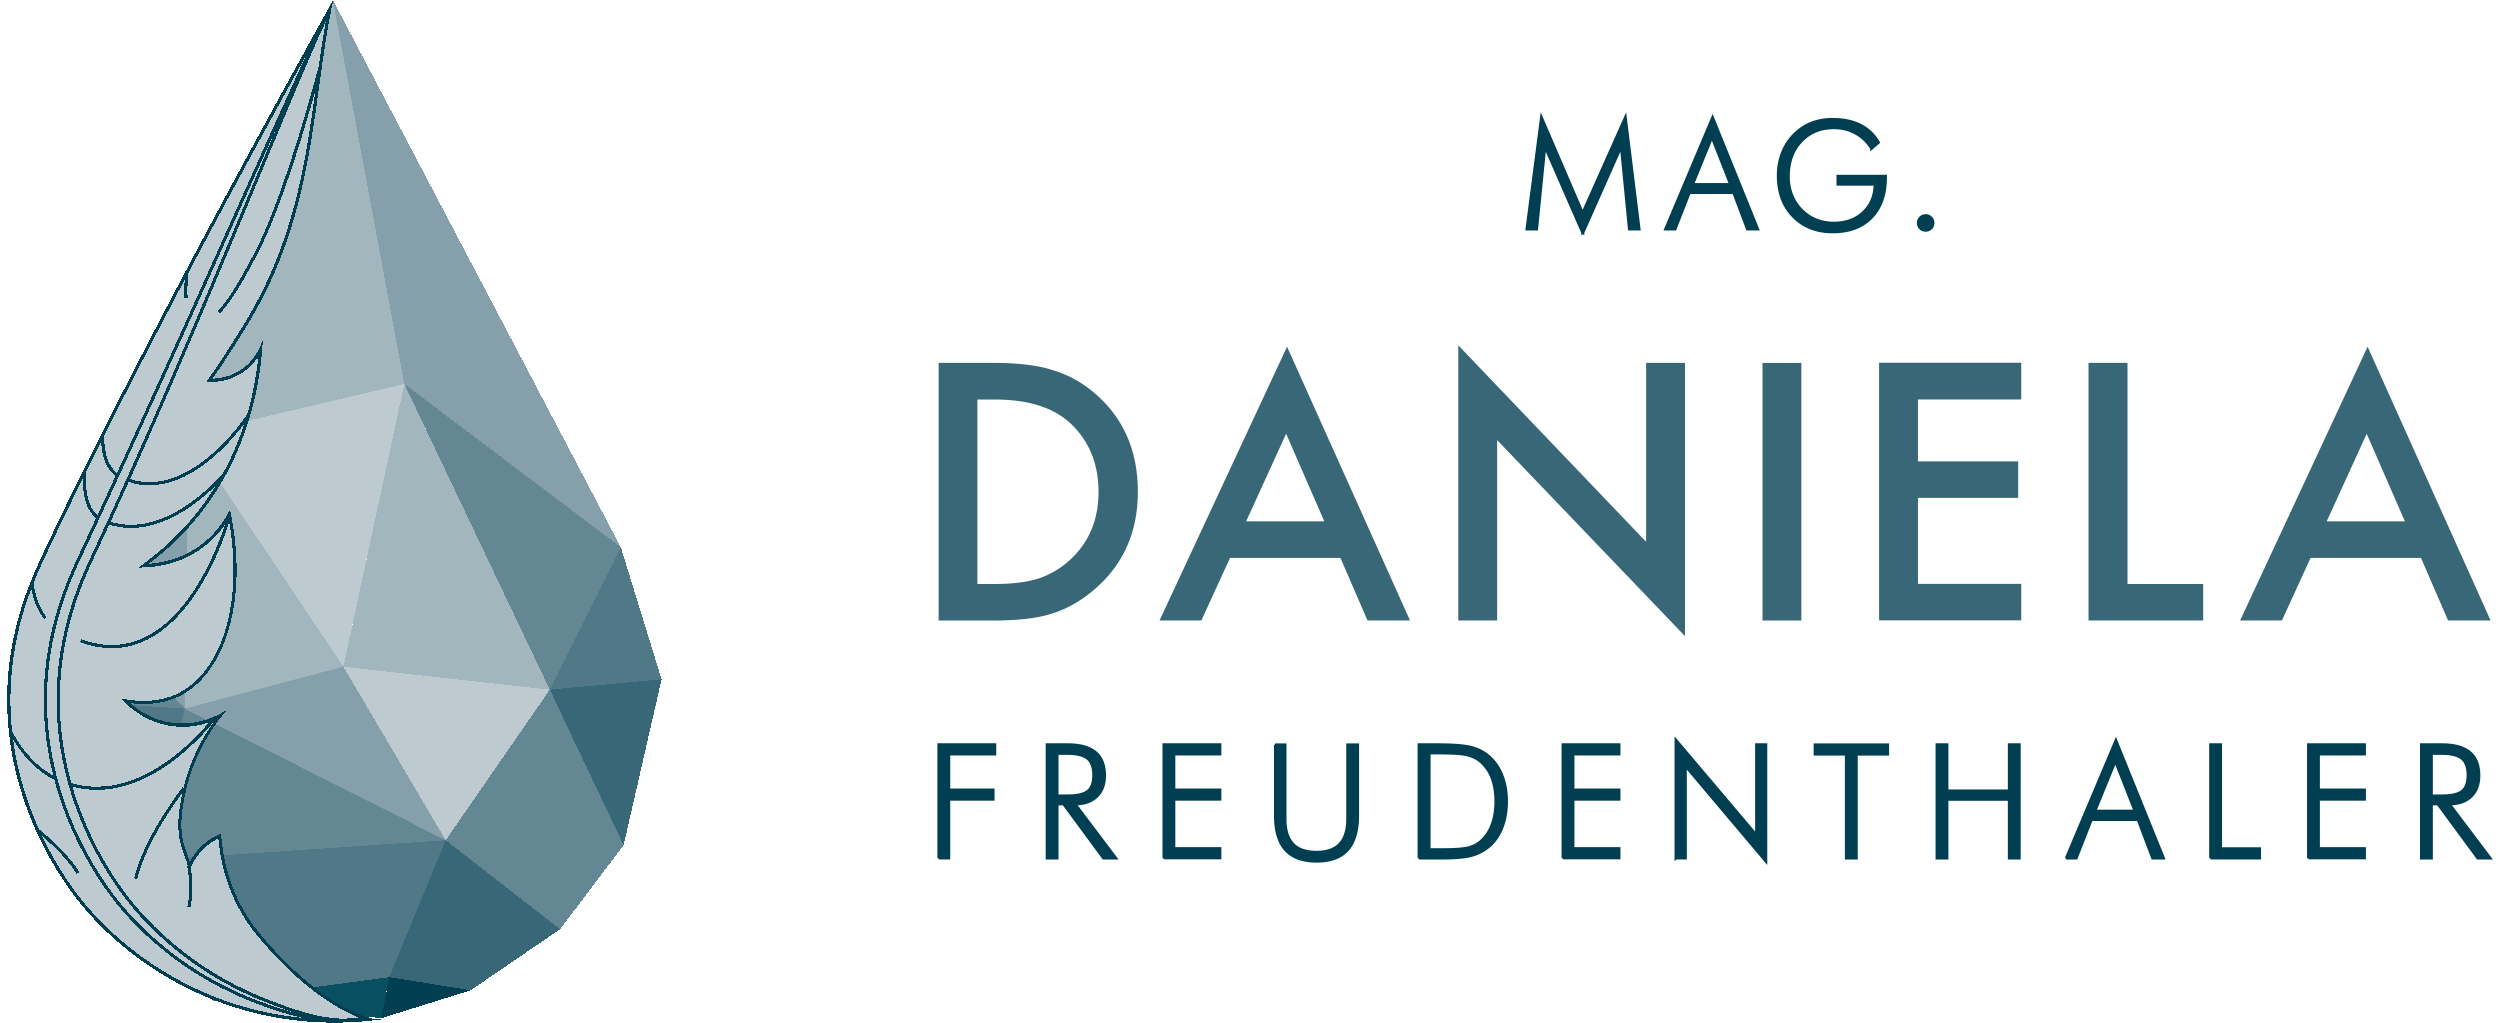 <svg xmlns="http://www.w3.org/2000/svg" id="Ebene_6" data-name="Ebene 6" viewBox="0 0 220 90" width="220" height="90"><defs><style>.cls-1{stroke-width:.22px}.cls-1,.cls-2,.cls-3{fill:#003e52}.cls-1,.cls-3,.cls-4{stroke:#003e52;stroke-miterlimit:10}.cls-5{fill:#85a0aa}.cls-10,.cls-11,.cls-2,.cls-5,.cls-6,.cls-7,.cls-8,.cls-9{stroke-width:0}.cls-6{fill:#648794}.cls-7{fill:#386777}.cls-8{fill:#074f61}.cls-4{fill:none;stroke-width:.28px}.cls-3{stroke-width:.22px}.cls-9{fill:#517887}.cls-10{fill:#a2b6be}.cls-11{fill:#bdcbd1}</style></defs><path d="M82.6 75.53V65.52h4.96v.85h-4.05v3.13h3.9v.85h-3.9v5.17h-.91ZM98.21 75.53H97.1l-3.51-4.77h-.55v4.77h-.91V65.52h1.84c1.08 0 1.9.23 2.44.68s.81 1.13.81 2.05c0 .78-.23 1.39-.69 1.84-.46.45-1.1.67-1.91.67l3.6 4.77Zm-5.17-9.21v3.7h.92c.85 0 1.44-.14 1.77-.41.33-.27.5-.73.5-1.38 0-.69-.17-1.18-.52-1.47-.35-.29-.93-.44-1.76-.44h-.92ZM102.41 75.53V65.52h4.96v.85h-4.05v3.13h4.05v.85h-4.05v4.31h4.05v.85h-4.96ZM112.2 65.53h.9v6.53c0 .99.23 1.72.68 2.2.45.48 1.14.72 2.07.72s1.6-.24 2.05-.72c.45-.48.68-1.22.68-2.2v-6.53h.91v6.24c0 1.35-.3 2.36-.9 3.03-.6.67-1.51 1-2.73 1s-2.14-.33-2.74-1c-.6-.67-.9-1.68-.9-3.03v-6.24ZM124.86 75.53V65.52h1.56c1.39 0 2.38.07 2.96.21.58.14 1.08.37 1.5.7.56.44.98 1.01 1.27 1.71.29.7.44 1.49.44 2.39s-.15 1.7-.44 2.4c-.29.7-.71 1.26-1.26 1.68-.43.33-.93.57-1.48.71-.56.14-1.45.21-2.69.21h-1.87Zm.91-.78h1.28c1.03 0 1.77-.06 2.2-.17.43-.12.8-.31 1.1-.59.42-.39.74-.88.95-1.46.21-.58.32-1.25.32-2s-.11-1.44-.32-2.02a3.65 3.65 0 0 0-.96-1.44c-.32-.29-.71-.49-1.17-.61-.46-.12-1.26-.18-2.41-.18h-.98v8.47ZM137.53 75.53V65.52h4.96v.85h-4.05v3.13h4.05v.85h-4.05v4.31h4.05v.85h-4.96ZM147.47 75.53V65.1l7.09 8.37v-7.95h.85v10.3l-7.08-8.39v8.09h-.85ZM162.46 75.53v-9.15h-2.75v-.85h6.42v.85h-2.76v9.15h-.91ZM170.44 75.53V65.52h.91v4.06h5.45v-4.06h.91v10.01h-.91v-5.17h-5.45v5.17h-.91ZM181.81 75.53l4.39-10.4 4.21 10.4h-.99l-1.28-3.39h-4.09l-1.33 3.39h-.92Zm2.56-4.17h3.49l-1.71-4.35-1.78 4.35ZM194.52 75.53V65.52h.91v9.15h3.43v.85h-4.34ZM203.13 75.53V65.52h4.96v.85h-4.05v3.13h4.05v.85h-4.05v4.31h4.05v.85h-4.96ZM219.15 75.53h-1.11l-3.51-4.77h-.55v4.77h-.91V65.52h1.84c1.08 0 1.9.23 2.44.68s.81 1.13.81 2.05c0 .78-.23 1.39-.69 1.84-.46.45-1.1.67-1.91.67l3.6 4.77Zm-5.17-9.21v3.7h.92c.85 0 1.44-.14 1.77-.41.33-.27.5-.73.5-1.38 0-.69-.17-1.18-.52-1.47-.35-.29-.93-.44-1.76-.44h-.92Z" class="cls-3"/><path d="M82.6 54.6V31.93h4.76c2.28 0 4.08.23 5.4.68 1.42.44 2.71 1.19 3.86 2.25 2.34 2.13 3.51 4.94 3.51 8.41s-1.22 6.3-3.66 8.46c-1.22 1.08-2.51 1.83-3.85 2.25-1.25.42-3.03.63-5.33.63h-4.7Zm3.42-3.21h1.54c1.54 0 2.81-.16 3.83-.48a7.76 7.76 0 0 0 2.76-1.63c1.68-1.54 2.52-3.54 2.52-6s-.83-4.5-2.5-6.05c-1.5-1.38-3.7-2.07-6.62-2.07h-1.54V51.4ZM117.94 49.1h-9.7l-2.52 5.5h-3.68l11.22-24.09 10.82 24.09h-3.74l-2.38-5.5Zm-1.4-3.22-3.36-7.71-3.52 7.71h6.88ZM128.33 54.6V30.39l16.53 17.29V31.93h3.42v24.05l-16.53-17.25V54.6h-3.42ZM158.52 31.94v22.67h-3.42V31.94h3.42ZM177.87 35.15h-9.09v5.45h8.82v3.21h-8.82v7.57h9.09v3.21h-12.51V31.92h12.51v3.21ZM187.22 31.94v19.45h6.66v3.21h-10.09V31.93h3.42ZM213.03 49.1h-9.7l-2.52 5.5h-3.68l11.22-24.09 10.82 24.09h-3.74l-2.38-5.5Zm-1.4-3.22-3.36-7.71-3.52 7.71h6.88Z" class="cls-7"/><path d="m139.29 20.54-3.33-7.61-.72 7.24h-.89l1.29-9.88 3.63 8.44 3.77-8.44 1.22 9.88h-.89l-.71-7.24-3.38 7.61ZM146.55 20.17l4.16-9.86 3.99 9.86h-.94l-1.21-3.21h-3.87l-1.26 3.21h-.87Zm2.42-3.95h3.3l-1.62-4.13-1.68 4.13ZM164.69 13.07c-.38-.6-.86-1.05-1.42-1.35s-1.19-.46-1.9-.46c-1.17 0-2.13.4-2.87 1.19-.74.79-1.11 1.82-1.11 3.09 0 .57.1 1.1.29 1.6.2.5.48.95.86 1.33.38.38.8.67 1.28.86.47.19.99.29 1.55.29 1.06 0 1.93-.31 2.59-.94.67-.63 1.01-1.44 1.03-2.45h-3.27v-.74h4.22v.1c0 1.51-.41 2.69-1.24 3.55-.82.85-1.96 1.28-3.41 1.28s-2.6-.46-3.49-1.37-1.33-2.12-1.33-3.6c0-.68.11-1.33.34-1.93.22-.61.55-1.13.97-1.58.46-.49.97-.85 1.55-1.09a4.99 4.99 0 0 1 1.93-.36c.96 0 1.79.17 2.47.52.69.35 1.21.86 1.59 1.53l-.63.54ZM168.8 19.62c0-.19.06-.34.19-.47s.28-.19.47-.19.34.06.47.19.19.28.19.47-.06.34-.19.47c-.13.13-.28.19-.47.19s-.34-.06-.47-.19a.626.626 0 0 1-.19-.47Z" class="cls-1"/><path d="m41.43 87.14-7.86 2.46.68-3.61 7.18 1.15z" class="cls-2" shape-rendering ="crispEdges"/><path d="m34.25 85.99-.68 3.61-14.78-1.54 15.46-2.07zM18.79 88.06 7.14 79.51l5.83-3.8 5.82 12.35z" class="cls-8" shape-rendering ="crispEdges"/><path d="m58.22 59.78-3.34 14.59-6.5-13.68 9.84-.91zM49.29 81.77l-7.86 5.37-7.18-1.15 4.97-12.05 10.07 7.83zM12.97 75.71l-5.83 3.8L.63 61.35l12.34 14.36z" class="cls-7" shape-rendering ="crispEdges"/><path d="M16.55 38.27 3.8 48.6l9.96-18.98 2.79 8.65zM58.22 59.78l-9.84.91 6.25-12.54 3.59 11.63zM16.26 62.36l-3.29 13.35L.63 61.35l15.63 1.01z" class="cls-9" shape-rendering ="crispEdges"/><path d="m39.22 73.94-4.97 12.05-15.46 2.07-5.82-12.35 26.25-1.77z" class="cls-9" shape-rendering ="crispEdges"/><path d="m35.58 33.79-5.36 24.88-13.67-20.4 19.03-4.48zM48.38 60.69l-9.16 13.25-9-15.27 18.16 2.02z" class="cls-11" shape-rendering ="crispEdges"/><path d="M29.29 0 16.55 38.27l-2.79-8.65L29.29 0zM16.26 62.36.63 61.35 3.8 48.6l12.46 13.76zM54.88 74.37l-5.59 7.4-10.07-7.83 9.16-13.25 6.5 13.68z" class="cls-6" shape-rendering ="crispEdges"/><path d="m39.22 73.94-26.25 1.77 3.29-13.35 22.96 11.58zM54.63 48.15l-6.25 12.54-12.8-26.9 19.05 14.36z" class="cls-6" shape-rendering ="crispEdges"/><path d="m35.58 33.79-19.03 4.48L29.29 0l6.29 33.79zM30.22 58.67l-13.96 3.69.29-24.09 13.67 20.4zM48.38 60.69l-18.16-2.02 5.36-24.88 12.8 26.9z" class="cls-10" shape-rendering ="crispEdges"/><path d="M54.63 48.15 35.58 33.79 29.29 0l25.34 48.15zM16.55 38.27l-.29 24.09L3.8 48.6l12.75-10.33zM39.22 73.94 16.26 62.36l13.96-3.69 9 15.27z" class="cls-5" shape-rendering ="crispEdges"/><path d="M29.46 89.86c-3.85 0-7.58-.74-11.1-2.19-5.77-2.39-9.43-6.13-11.1-8.15C5.72 77.66.72 70.84.78 61.43c.04-6.08 2.15-10.56 3.16-12.71C12.27 31 25.43 7.26 29 .88c-.42 2.11-.72 4.28-1.03 6.56-.92 6.69-1.87 13.62-6.11 20.72a87.733 87.733 0 0 1-3.28 5.09l-.16.23h.28c.59-.02 1.47-.15 2.36-.68.97-.58 1.54-1.38 1.86-2.03-.33 4.09-1.61 9.68-5.66 14.66a24.955 24.955 0 0 1-4.25 4.09l-.38.29.47-.03c1.02-.07 3.02-.4 4.85-1.84.91-.72 1.66-1.61 2.22-2.65 1.46 7.39-.37 13.9-4.51 15.91-.89.43-1.9.65-3.01.65-.38 0-.77-.03-1.18-.08l-.45-.06.33.3a7.083 7.083 0 0 0 4.68 1.83c1.39 0 2.55-.42 3.33-.84-1.15 1.46-2.48 3.64-3.14 6.51-.78 3.35-.33 4.57.11 5.75.08.21.15.42.22.64l.1.32.16-.3a5.174 5.174 0 0 1 2.5-2.33c.17 2.32.9 5.62 3.35 8.6 4.22 5.13 7.94 7.01 9.78 7.52-.99.1-2 .15-3 .15Z" class="cls-11" shape-rendering ="crispEdges"/><path d="M28.7 1.71c-.34 1.84-.6 3.73-.87 5.7-.92 6.68-1.87 13.59-6.09 20.67-1.02 1.7-2.12 3.41-3.27 5.08l-.32.46h.56c.6-.03 1.51-.16 2.43-.71.73-.44 1.24-1 1.59-1.53-.41 4-1.75 9.24-5.57 13.94a24.718 24.718 0 0 1-4.23 4.07l-.75.57.94-.06c1.04-.07 3.06-.4 4.93-1.87.83-.65 1.52-1.44 2.07-2.36 1.31 7.17-.49 13.43-4.51 15.37-.87.42-1.86.64-2.94.64-.37 0-.76-.03-1.16-.08l-.89-.11.66.6c.61.55 1.9 1.51 3.75 1.79.34.05.68.08 1.03.08 1.14 0 2.11-.27 2.87-.6-1.34 1.82-2.3 3.91-2.81 6.1-.78 3.39-.33 4.63.11 5.83.08.21.15.41.22.63l.2.65.32-.6a5.022 5.022 0 0 1 2.25-2.18c.2 2.32.97 5.56 3.37 8.48 3.79 4.6 7.19 6.61 9.2 7.35-.77.06-1.54.09-2.32.09-3.83 0-7.55-.73-11.05-2.18-4.26-1.76-8.18-4.64-11.05-8.11-1.53-1.86-6.51-8.64-6.45-18 .04-6.05 2.14-10.51 3.15-12.65C12.1 31.7 24.61 9.04 28.7 1.71M29.33 0c-1.97 3.51-16.6 29.7-25.52 48.66C2.72 50.98.67 55.45.63 61.42.57 71.44 6.21 78.46 7.15 79.6c1.27 1.53 4.91 5.61 11.16 8.19 4.23 1.75 8.16 2.2 11.15 2.2 1.7 0 3.09-.15 4.07-.28h-.13c-1.31 0-5.69-1.66-10.6-7.63-2.77-3.37-3.24-7.11-3.34-8.72-.39.15-1 .44-1.6.99-.6.54-.96 1.11-1.15 1.48-.44-1.42-1.24-2.39-.33-6.32.83-3.58 2.67-5.98 3.64-7.09-.4.27-1.9 1.24-3.97 1.24-.32 0-.64-.02-.98-.07-1.88-.28-3.12-1.28-3.61-1.72.43.05.83.08 1.2.08 1.39 0 2.4-.34 3.07-.66 4.16-2.01 6.17-8.66 4.51-16.45-.35.71-1.05 1.92-2.37 2.96-1.92 1.52-3.96 1.76-4.77 1.81 1.38-1.04 2.87-2.38 4.28-4.11 4.78-5.87 5.59-12.48 5.75-15.63-.11.39-.61 1.89-2.13 2.8-.93.55-1.82.64-2.29.65 1.11-1.61 2.21-3.31 3.28-5.1C27.9 18.31 27.46 8.51 29.33 0Z" class="cls-2" shape-rendering ="crispEdges"/><path d="M32 89.62c-2.26.32-4.94.41-10.33-1.82-6.25-2.59-9.89-6.66-11.16-8.19-.94-1.14-6.58-8.16-6.52-18.18.04-5.97 2.08-10.44 3.18-12.76C16.09 29.7 26.92 4.69 28.89 1.18" class="cls-4" shape-rendering ="crispEdges"/><path d="M32.01 89.63c-1.95.3-3.92.35-9.21-1.83-6.25-2.59-9.89-6.66-11.16-8.19-.94-1.14-6.58-8.16-6.52-18.18.04-5.97 2.08-10.44 3.18-12.76C17.21 29.7 26.92 4.69 28.89 1.18" class="cls-4" shape-rendering ="crispEdges"/><path d="M20.13 45.56S16.28 59.75 7.08 56.38M4 54.4c-.64-.81-1.02-1.84-1.18-3.04M10.35 41.83c-.94-.63-1.33-1.87-1.33-3.47M19.66 41.81s-4.97 5.96-10.13 4.18M21.82 36.6s-4.96 7.61-10.58 5.64M8.62 45.56c-.93-.69-1.26-2.11-1.21-3.93M28.18 5.87s-2.9 11.18-5.66 16.44c-1.43 2.73-2.43 4.33-3.26 5.16M16.37 26.24c-.04-.62-.01-1.35.06-2.14M18.76 63.33s-5.78 7.75-12.6 5.69M4.91 68.53c-1.75-.87-3.03-2.36-3.96-4.08M16.18 69.37s-3.37 4.26-4.24 7.95M6.85 76.82c-.67-1.15-1.97-2.46-3.47-3.72M16.62 76.21s.38 2.01 0 3.62" class="cls-4" shape-rendering ="crispEdges"/></svg>